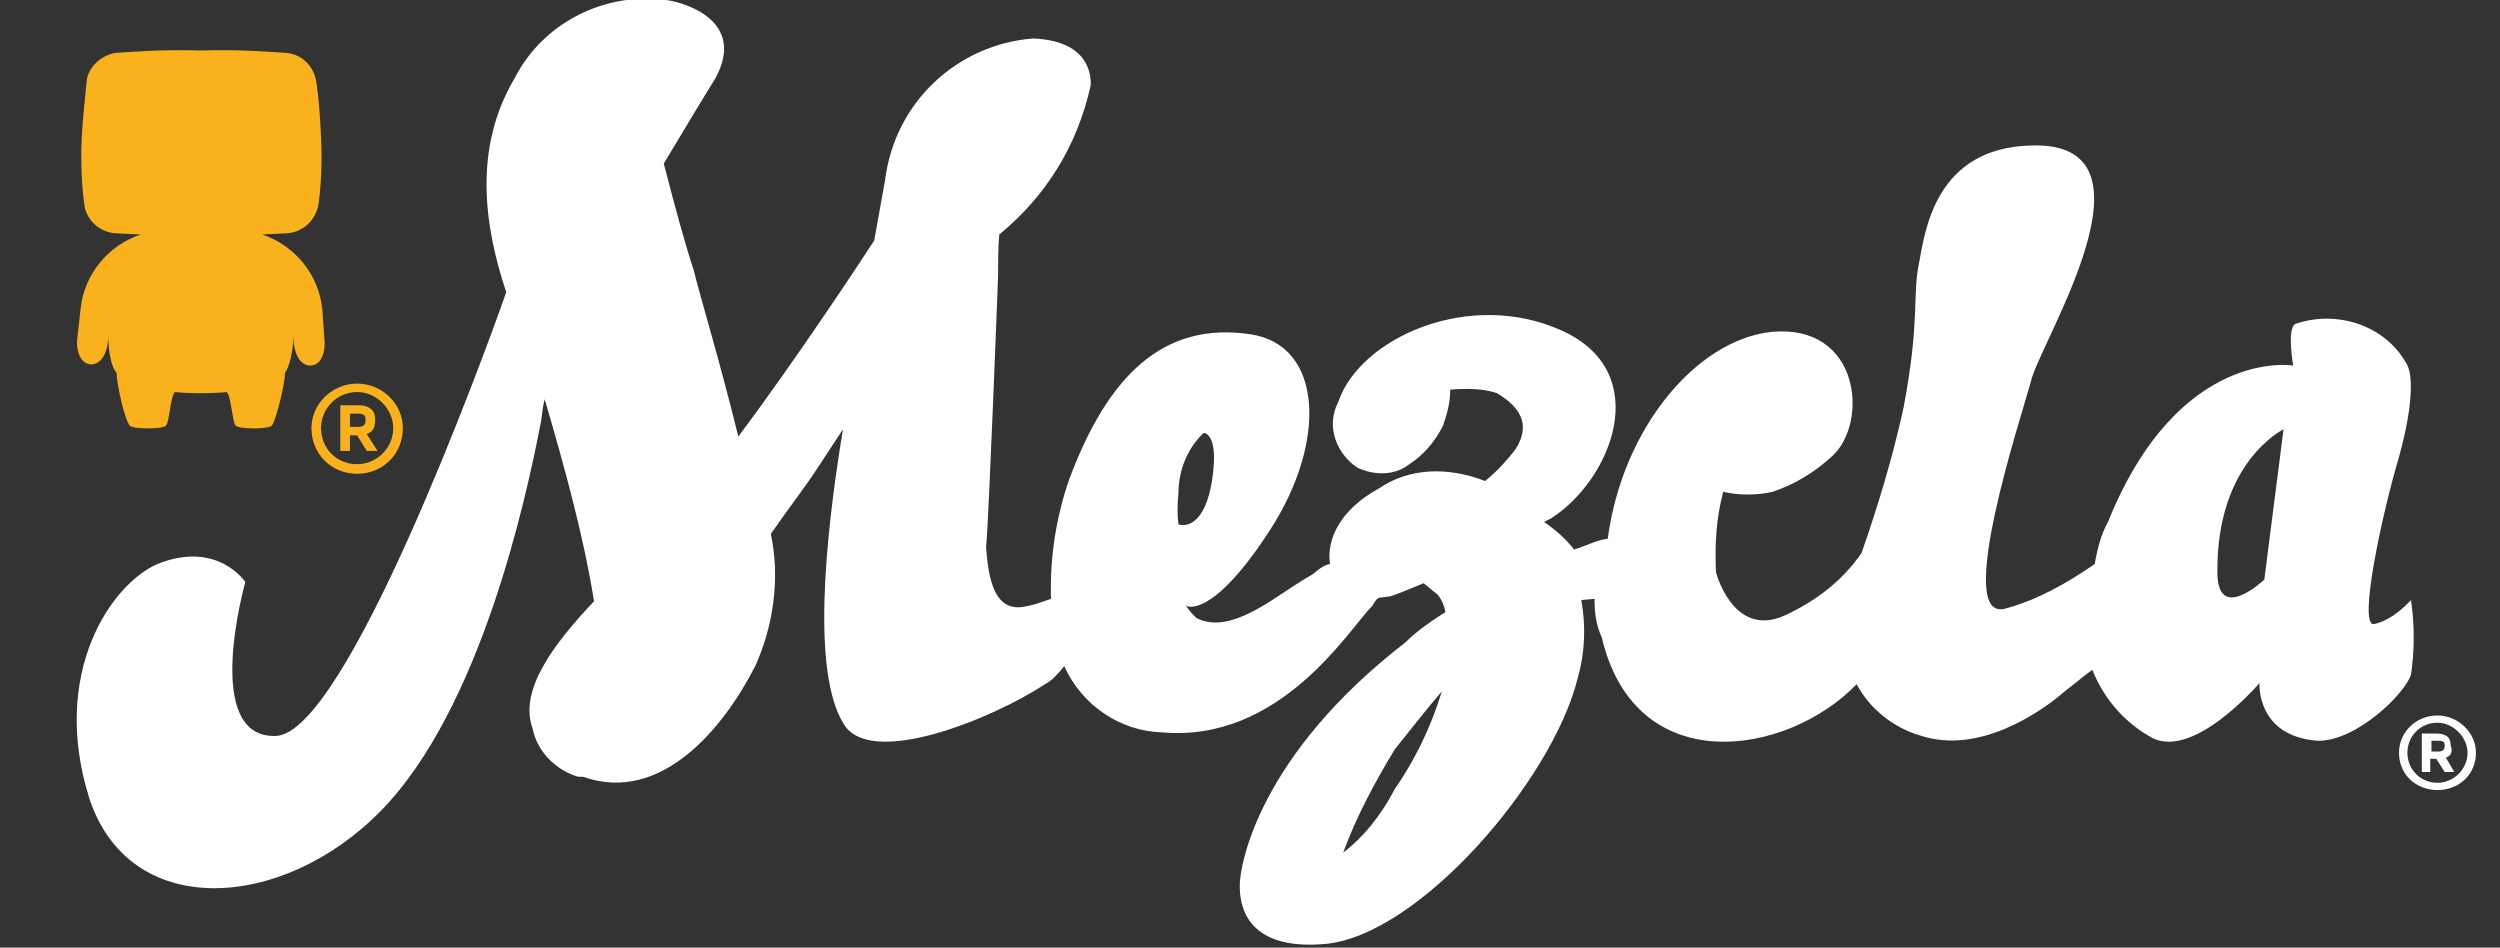 <?xml version="1.0" encoding="UTF-8"?> <svg xmlns="http://www.w3.org/2000/svg" xmlns:xlink="http://www.w3.org/1999/xlink" version="1.1" id="Capa_1" x="0px" y="0px" viewBox="0 0 207.9 78.8" style="enable-background:new 0 0 207.9 78.8;" xml:space="preserve"><rect x="0" y="0" width="207.9" height="78.8" fill="#333333" stroke="none"/> <style type="text/css"> .st0{fill:#F9B21E;} .st1{fill:#FFFFFF;} </style> <g> <g> <path class="st0" d="M26.8,25.7c-0.3-2.9-2.3-5.3-5-6.2l2.1-0.1c1.3-0.1,2.4-1.1,2.6-2.5c0.2-1.5,0.3-3.4,0.2-5.5 c-0.1-1.9-0.2-3.4-0.4-4.6c-0.2-1.3-1.2-2.3-2.5-2.4c-1.5-0.1-3.9-0.3-7.1-0.2c-3.2-0.1-5.6,0.1-7.1,0.2C8.4,4.6,7.3,5.6,7.2,6.8 C7.1,8,6.9,9.5,6.8,11.4c-0.1,2.1,0,4.1,0.2,5.5c0.1,1.3,1.2,2.4,2.6,2.5l2.1,0.1c-2.7,0.9-4.7,3.3-5,6.2l-0.3,2.7 c0,1.2,0.5,1.9,1.2,1.9S9,29.5,9,27.9c0,0,0,0,0-0.1c0,1.6,0.3,2.8,0.7,3.2c0,1,0.7,4,1.1,4.4c0.3,0.3,2.7,0.3,3,0 s0.4-2.8,0.8-2.8c0.6,0.1,2.1,0.1,2.1,0.1s1.5,0,2.1-0.1c0.4,0,0.5,2.5,0.8,2.8s2.7,0.3,3,0s1.1-3.4,1.1-4.4 c0.3-0.4,0.7-1.6,0.7-3.2c0,0,0,0,0,0.1c0,1.6,0.6,2.5,1.4,2.5c0.7,0,1.2-0.7,1.2-1.9L26.8,25.7z"></path> <g> <g> <path class="st0" d="M33.5,35.6c0,2.2-1.7,3.8-3.8,3.8s-3.8-1.6-3.8-3.8c0-2,1.7-3.7,3.8-3.7C31.8,31.9,33.5,33.6,33.5,35.6z M32.7,35.6c0-1.6-1.4-3-3-3s-3,1.3-3,3s1.3,3,3,3C31.3,38.6,32.7,37.3,32.7,35.6z M30.5,36.1l0.9,1.4h-0.9l-0.8-1.3h-0.6v1.3 h-0.8v-3.8h1.5c0.9,0,1.4,0.4,1.4,1.2C31.2,35.6,31,35.9,30.5,36.1z M29.1,35.5h0.6c0.5,0,0.7-0.1,0.7-0.6 c0-0.4-0.2-0.5-0.7-0.5h-0.6V35.5z"></path> </g> </g> </g> <g> <g> <g> <path id="mezcla_8_" class="st1" d="M197.4,51.9c-1.3,0.1,0.7-9.2,2.1-13.9c1.3-4.7,1.1-7.1,0.6-7.8c-1.8-3.2-5.8-4.4-9.1-3.3 c-0.9,0.1-0.3,3.5-0.3,3.5s-9.5-1.6-15.4,13c-0.6,1.1-0.9,2.3-1.1,3.5c-2.3,1.6-4.8,3-7.4,3.7c-4.4,1.3,1.3-16,2.1-18.9 c0.6-3,11.5-20,0-19.6c-7.9,0.2-8.8,7-9.3,9.7c-0.6,2.8,0.1,4.7-1.3,12.1c-0.9,4.1-2.1,8.1-3.5,12.1c-1.6,2.3-3.7,3.9-6.2,5.1 c-3.7,1.8-5.4-1.8-5.9-3.5c-0.1-2.3,0-4.4,0.6-6.7c1.3,0.3,2.8,0.3,4.1,0c1.8-0.6,3.5-1.6,5-3c3-2.8,2.3-11-5.1-10.3 c-6.3,0.7-12.4,8.1-13.6,17.2c-0.9,0.1-1.8,0.6-2.8,0.9c-0.7-0.9-1.5-1.6-2.5-2.3l0.6-0.3c5-3.2,8.6-12.1,0.9-15.6 c-7.7-3.5-16.8,0.6-18.6,5.9c-1.1,2.1-0.1,4.4,1.6,5.5c1.5,0.7,3.2,0.6,4.3-0.3c1.1-0.7,2.1-1.8,2.8-3.2c0.3-0.9,0.6-1.8,0.6-3 c1.3-0.1,2.8-0.1,3.9,0.3c1.1,0.7,3.2,2.1,1.5,4.7c-0.7,0.9-1.5,1.8-2.5,2.6c-3.1-1.2-6.3-1.1-8.8,0.6c-3.3,1.8-4.4,4.3-4.1,6.3 c-0.6,0.1-1.1,0.6-1.5,0.9c0,0-0.3,0.1-3.3,2.1c-2.8,1.8-4.7,2.3-6.3,1.5c-0.3-0.3-0.7-0.7-0.9-1.1l0.1,0.1c0,0,2.1,1.1,6.9-6.3 s4.4-15.4-1.6-16.3c-7.3-1.1-11.9,3.5-15.1,12.1c-1.1,3.2-1.6,6.5-1.5,9.9c-0.9,0.3-1.6,0.6-2.6,0.7c-2.1,0.1-2.6-2.3-2.8-5 C82.2,44,83,23,83,23c0-1.1,0-2.5,0.1-3.5c3.9-3.2,6.5-7.4,7.6-12.4l0,0c0-0.3,0.3-3.7-4.8-3.9C79.6,3.7,74.4,8.5,73.6,15 l-0.9,5c-1.1,1.7-6.5,9.9-11.3,16.3c-1.6-6.5-3.2-11.7-3.7-13.8c-0.7-2.1-1.6-5.4-2.5-8.9c1.8-3,3.3-5.5,4.3-7.1 c2.6-4.8-2.6-6.3-4.1-6.5h0.1c-5.1-0.7-10.3,1.8-12.7,6.5c-3.5,5.9-2.5,12.4-0.7,17.8C40.1,30,28.8,60.8,23,61.2 c-6.3,0.3-2.6-12.8-2.6-12.8s-2.3-3.5-7.3-1.5C9.2,48.6,4.2,56,7.4,66.3c3.3,10.3,16.1,9.5,24.3,1.1S43.7,41.8,45,35 c0.1-0.6,0.1-1.1,0.3-1.8c1.6,5.5,3.2,11.2,4.1,16.8c-3.3,3.5-6.3,7.4-5.1,10.6c0.3,1.6,1.5,3,3,3.7l0,0 c0.3,0.1,0.6,0.3,0.9,0.3l0,0h0.3c6.5,2.3,11.7-4.1,14.3-9.2c1.5-3.3,2.1-7.3,1.3-11c1.6-2.3,3-4.1,3.9-5.5l2.1-3.2 c-1.6,9.7-2.5,20.2,0,24.4c2.1,3.9,12.4-0.3,16.8-3.2c0.6-0.3,1.1-0.9,1.6-1.5c1.5,3.3,4.7,5.4,8.1,5.5 c9.9,0.9,15.6-8.6,17.5-10.5c0.1-0.1,0.3-0.6,0.6-0.7c0.3,0,0.6-0.1,0.9-0.1c0.9-0.3,1.8-0.7,2.8-1.1c0.7,0.6,1.1,0.9,1.1,0.9 c0.3,0.3,0.6,0.9,0.7,1.5c-1.1,0.7-2.3,1.5-3.3,2.5c-12.3,9.5-13.8,18.6-13.8,20.2l0,0c0,0,0,0,0,0.1l0,0c0,1.3,0.3,5.4,7.1,4.8 c7.8-0.7,18.9-13.6,21-22.1c0.6-2.1,0.7-4.3,0.3-6.5l1.1-0.1c0,1.1,0.1,2.1,0.6,3.2c2.8,11.9,15.4,9.9,21.2,3.9 c1.1,2.1,3.2,3.7,5.4,4.3c4.7,1.5,9.7-1.8,11.9-3.7c0.9-0.7,1.6-1.3,2.3-1.8c0.9,2.3,2.6,4.3,4.7,5.5c3.5,2.3,9.2-4.4,9.2-4.4 s-0.3,4.4,4.8,4.8c3.2,0.1,7.3-3.9,7.8-5.5c0.3-2.1,0.3-4.1,0-6.2C200.4,50,199,51.6,197.4,51.9z M98,41c0-1.8,0.7-3.7,2.1-5 c0,0,1.3,0,0.7,3.9c-0.6,3.9-2.3,3.9-2.8,3.7C97.9,42.9,97.9,41.9,98,41 M111.7,70.9c1.1-3,2.6-5.8,4.3-8.6 c1.3-1.6,2.6-3.3,3.9-4.8c-0.9,3-2.3,5.8-3.9,8.1C114.8,67.9,113.3,69.7,111.7,70.9 M188.3,48.2c0,0-3.9,3.7-3.9-0.6 c-0.1-9.2,5.5-11.9,5.5-11.9L188.3,48.2z"></path> <g> <path class="st1" d="M205.9,62.6c0,1.8-1.4,3.1-3.2,3.1s-3.2-1.3-3.2-3.1c0-1.7,1.4-3.1,3.2-3.1 C204.4,59.5,205.9,60.9,205.9,62.6z M205.2,62.6c0-1.3-1.2-2.5-2.5-2.5c-1.4,0-2.5,1.1-2.5,2.5s1.1,2.5,2.5,2.5 C204,65.1,205.2,64,205.2,62.6z M203.4,63l0.7,1.2h-0.8l-0.7-1.1h-0.5v1.1h-0.7V61h1.2c0.8,0,1.2,0.3,1.2,1 C204,62.5,203.8,62.9,203.4,63z M202.2,62.5h0.5c0.4,0,0.6-0.1,0.6-0.5c0-0.3-0.1-0.4-0.6-0.4h-0.5V62.5z"></path> </g> </g> </g> </g> </g> </svg> 